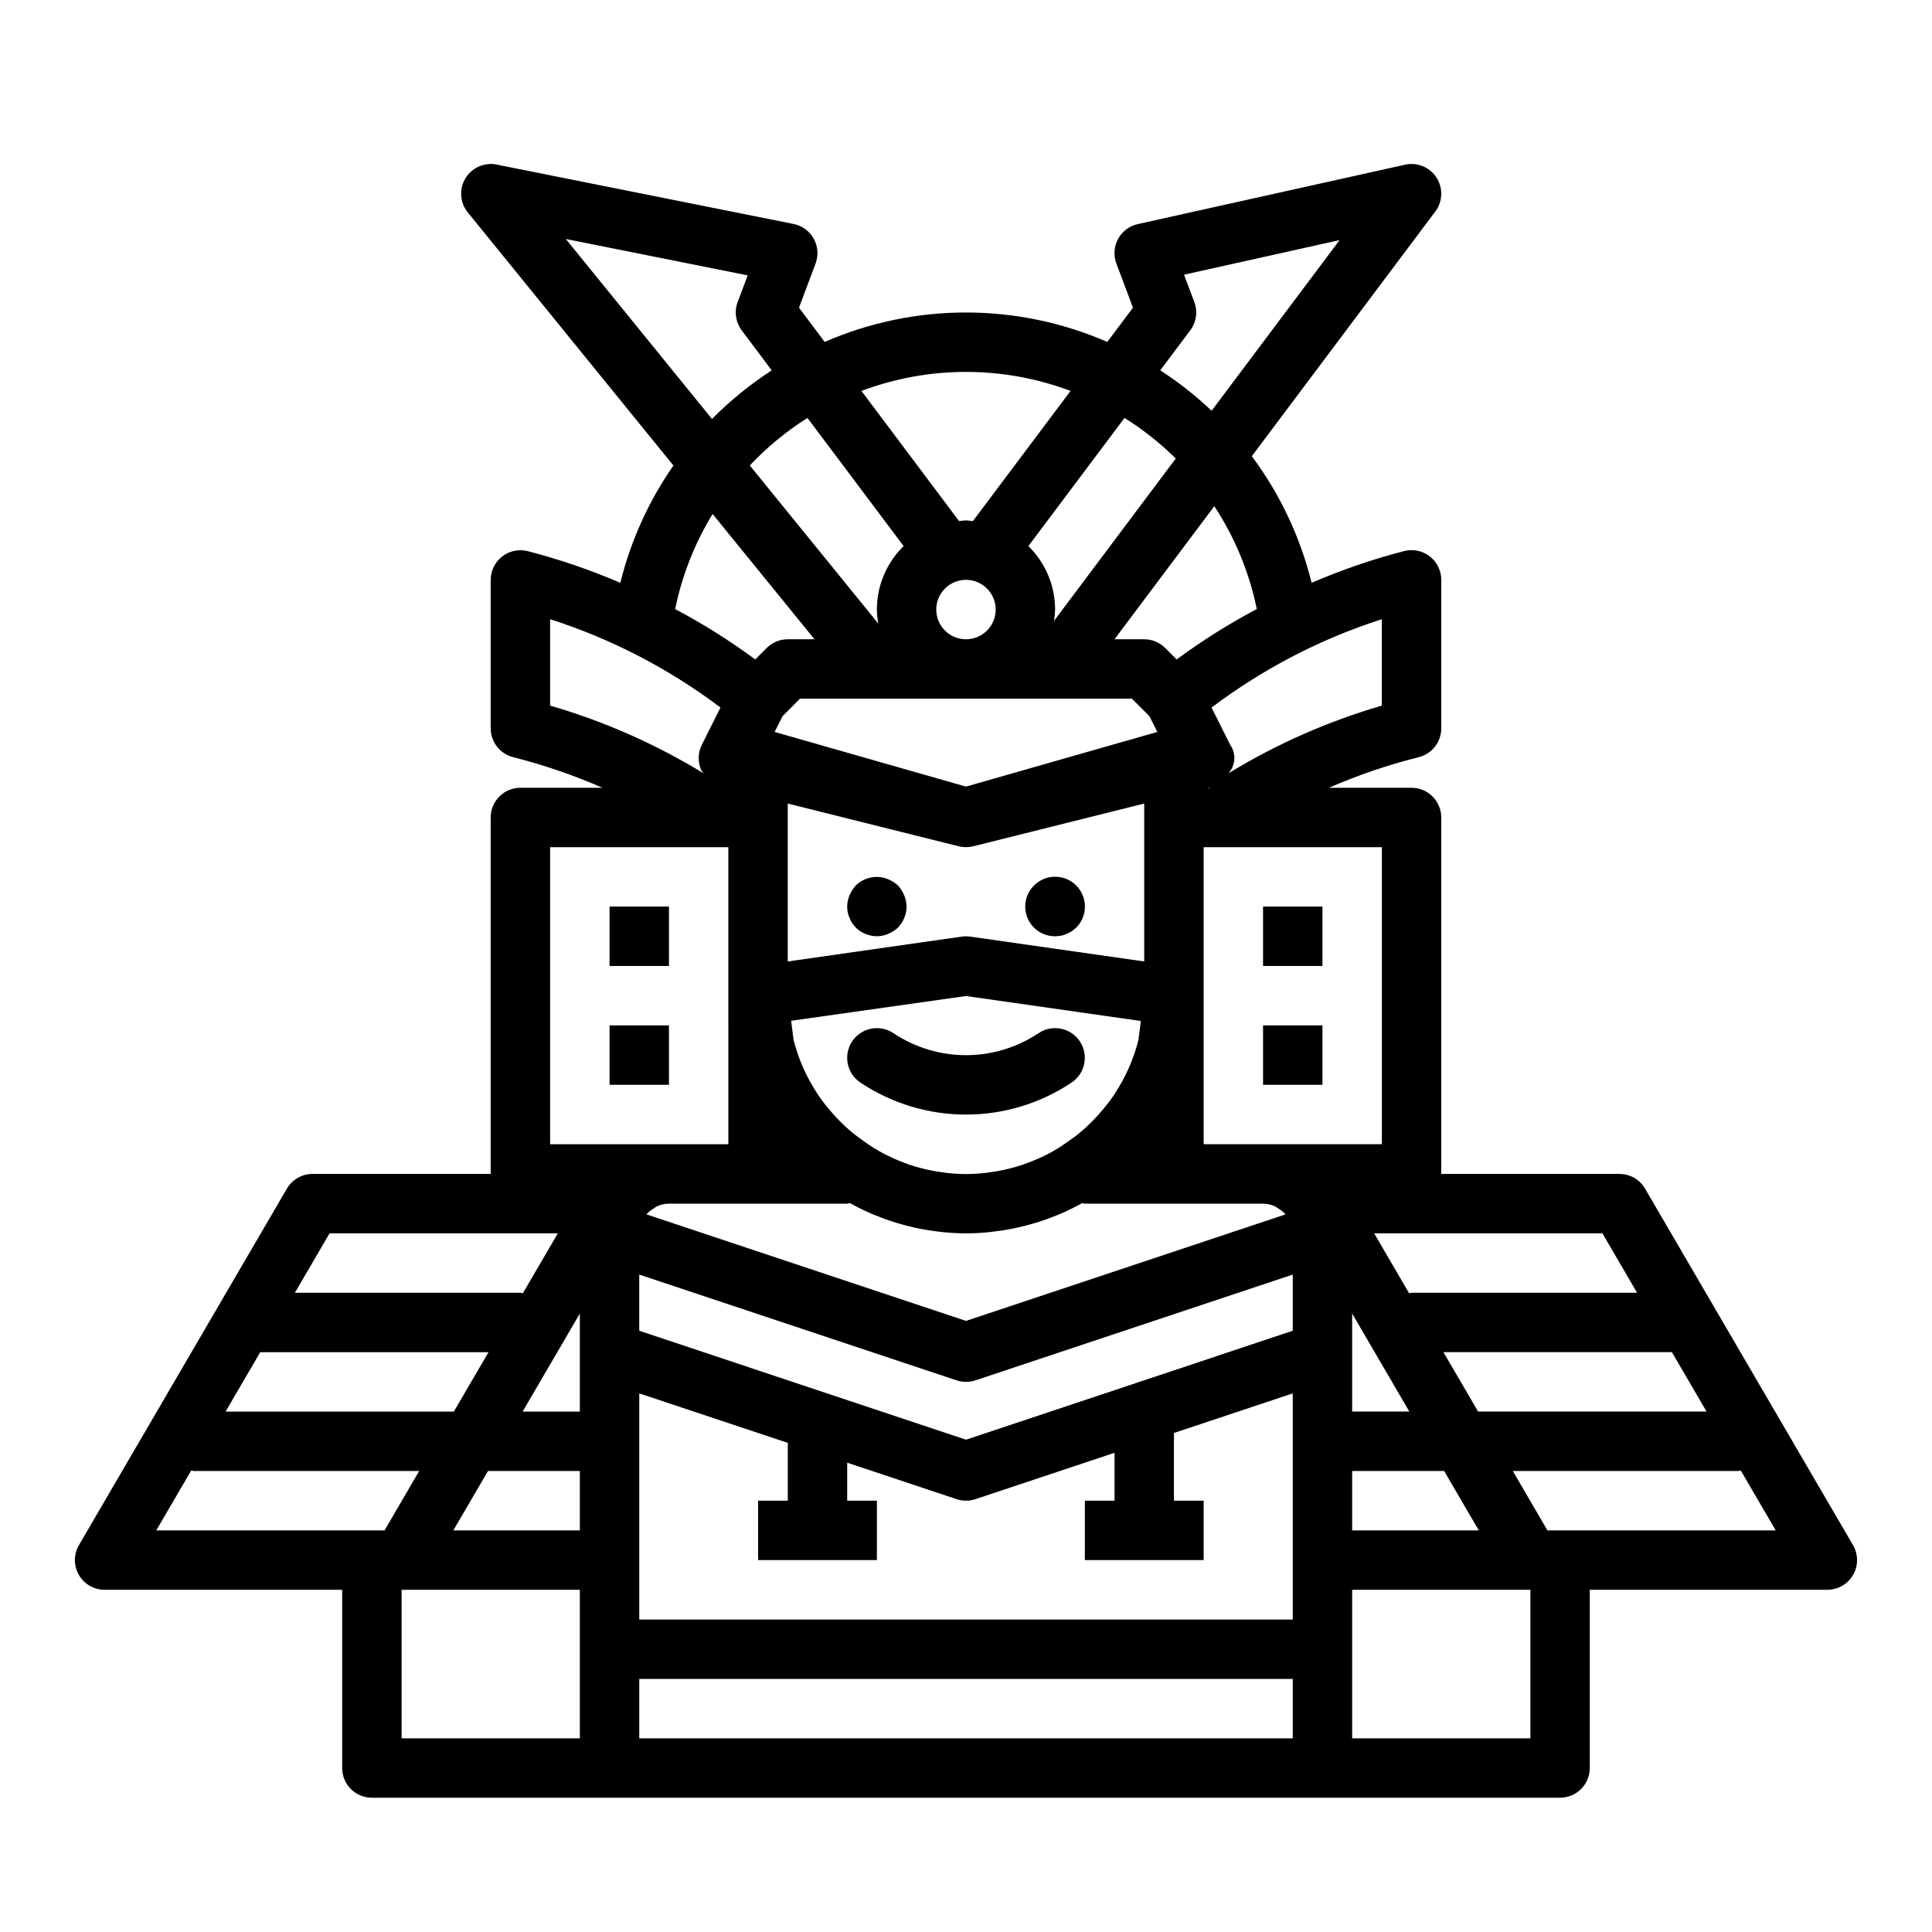 <?xml version="1.0" encoding="UTF-8"?>
<!-- Uploaded to: SVG Repo, www.svgrepo.com, Generator: SVG Repo Mixer Tools -->
<svg fill="#000000" width="800px" height="800px" version="1.1" viewBox="144 144 512 512" xmlns="http://www.w3.org/2000/svg">
 <g>
  <path d="m380.75 417.79c-1.734-1.16-3.863-1.578-5.91-1.172-2.047 0.41-3.848 1.617-5.008 3.352-2.41 3.617-1.438 8.508 2.18 10.918 8.285 5.535 18.023 8.488 27.988 8.488 9.961 0 19.699-2.953 27.984-8.488 3.617-2.41 4.594-7.301 2.18-10.918-2.414-3.617-7.301-4.594-10.918-2.18-5.699 3.809-12.395 5.84-19.246 5.84-6.856 0-13.551-2.031-19.25-5.84z"/>
  <path d="m381.97 378.66c-0.766-0.695-1.645-1.254-2.598-1.652-2.934-1.23-6.316-0.578-8.582 1.652-0.695 0.766-1.254 1.645-1.652 2.598-0.402 0.949-0.617 1.965-0.629 2.992 0.012 0.527 0.066 1.055 0.156 1.574 0.086 0.492 0.246 0.973 0.473 1.418 0.172 0.5 0.41 0.977 0.707 1.418l0.945 1.18c1.508 1.438 3.504 2.254 5.59 2.281 1.027-0.012 2.043-0.227 2.992-0.629 0.953-0.398 1.832-0.957 2.598-1.652l0.945-1.18c0.297-0.441 0.535-0.918 0.707-1.418 0.227-0.445 0.387-0.926 0.473-1.418 0.09-0.52 0.145-1.047 0.156-1.574-0.012-1.027-0.227-2.043-0.629-2.992-0.398-0.953-0.957-1.832-1.652-2.598z"/>
  <path d="m418.03 378.66c-2.273 2.254-2.957 5.656-1.73 8.609 1.227 2.953 4.121 4.871 7.316 4.852 0.527-0.016 1.055-0.066 1.574-0.156 0.496-0.086 0.973-0.246 1.418-0.473 0.504-0.172 0.98-0.41 1.418-0.707l1.18-0.945c3.086-3.086 3.086-8.09 0-11.18-3.086-3.086-8.09-3.086-11.176 0z"/>
  <path d="m305.54 384.25h15.742v15.742h-15.742z"/>
  <path d="m305.54 415.74h15.742v15.742h-15.742z"/>
  <path d="m478.72 384.25h15.742v15.742h-15.742z"/>
  <path d="m478.72 415.74h15.742v15.742h-15.742z"/>
  <path d="m579.98 459.04c-1.402-2.43-3.996-3.93-6.801-3.938h-47.234v-94.465c0-2.086-0.828-4.09-2.305-5.566-1.477-1.473-3.477-2.305-5.566-2.305h-21.898c7.699-3.352 15.664-6.062 23.812-8.109 3.504-0.875 5.957-4.023 5.957-7.633v-39.359c0-2.426-1.117-4.715-3.027-6.207-1.91-1.492-4.402-2.019-6.758-1.43-8.391 2.172-16.605 4.988-24.566 8.422-2.996-12.125-8.387-23.531-15.848-33.551l48.625-64.848c1.977-2.637 2.102-6.223 0.316-8.992-1.785-2.766-5.106-4.129-8.32-3.414l-70.848 15.742c-2.227 0.492-4.129 1.926-5.215 3.93-1.09 2.004-1.254 4.383-0.453 6.516l4.394 11.707-6.801 9.078-0.004-0.004c-23.883-10.398-51.012-10.398-74.895 0l-6.801-9.078 4.394-11.707-0.004 0.004c0.812-2.156 0.633-4.559-0.48-6.574-1.117-2.016-3.062-3.441-5.32-3.902l-78.719-15.742v-0.004c-3.25-0.645-6.559 0.816-8.273 3.656-1.711 2.836-1.465 6.441 0.621 9.02l54.496 67.078h0.004c-6.551 9.414-11.32 19.949-14.07 31.086-7.961-3.426-16.176-6.234-24.566-8.398-2.348-0.59-4.836-0.062-6.746 1.422-1.91 1.488-3.031 3.769-3.039 6.191v39.359c0 3.609 2.457 6.758 5.957 7.633 8.098 2.055 16.012 4.766 23.664 8.109h-21.75c-4.348 0-7.871 3.523-7.871 7.871v94.465h-47.234c-2.805 0.008-5.398 1.508-6.801 3.938l-55.105 94.465h0.004c-1.406 2.434-1.406 5.43-0.004 7.863 1.402 2.434 3.992 3.938 6.805 3.945h62.977v47.23c0 2.09 0.828 4.09 2.305 5.566 1.477 1.477 3.477 2.305 5.566 2.305h314.88c2.09 0 4.09-0.828 5.566-2.305 1.477-1.477 2.309-3.477 2.309-5.566v-47.23h62.977c2.809-0.008 5.402-1.512 6.805-3.945 1.402-2.434 1.398-5.43-0.004-7.863zm7.086 43.297 9.188 15.742h-60.539l-9.188-15.742zm-60.355 31.488 9.188 15.742h-33.566v-15.742zm-24.379-15.746v-25.977l15.16 25.977zm66.328-47.23 9.18 15.742h-59.766c-0.215 0.035-0.434 0.078-0.645 0.133l-9.266-15.875zm-58.457-162.75v22.898c-14.293 4.156-27.969 10.191-40.668 17.957 1.91-2.102 2.109-5.246 0.48-7.574l-4.934-9.863 0.27-0.203h-0.004c13.551-10.191 28.711-18.035 44.855-23.215zm-33.141-2.691c-7.379 3.902-14.457 8.352-21.176 13.309l-0.062 0.047-3.047-3.047c-1.473-1.473-3.469-2.301-5.551-2.305h-7.871l26.449-35.266c5.449 8.289 9.27 17.539 11.258 27.262zm-12.469 47.23c-0.039 0.062-0.125 0.102-0.164 0.164h-0.48zm-40.984-23.484h20.355l4.66 4.66 2.078 4.156-50.707 14.488-50.711-14.484 2.078-4.156 4.656-4.664zm-31.488-23.617v0.004c0-3.184 1.918-6.055 4.859-7.273s6.328-0.547 8.582 1.707c2.25 2.25 2.922 5.637 1.703 8.578-1.215 2.941-4.086 4.859-7.269 4.859-4.348 0-7.875-3.523-7.875-7.871zm8.988 86.672 0.004 0.004c-0.742-0.105-1.496-0.105-2.238 0l-46.113 6.586v-41.848l45.32 11.328c0.594 0.145 1.199 0.219 1.809 0.223h0.207c0.609-0.004 1.219-0.078 1.809-0.223l45.32-11.328v41.848zm45.219 22.363-0.621 4.977v0.051c-0.648 2.559-1.516 5.059-2.582 7.477l-0.055 0.109c-1.004 2.246-2.188 4.41-3.535 6.473-0.086 0.133-0.156 0.277-0.242 0.41-1.23 1.812-2.586 3.539-4.055 5.164-0.402 0.449-0.789 0.906-1.211 1.332l-0.004-0.004c-1.406 1.473-2.906 2.856-4.492 4.133-0.504 0.402-1.031 0.789-1.574 1.148-1.512 1.145-3.09 2.195-4.723 3.148-0.402 0.219-0.789 0.449-1.188 0.66l-0.004 0.004c-1.82 0.949-3.699 1.781-5.629 2.488-0.496 0.188-0.984 0.379-1.488 0.551h0.004c-2.098 0.695-4.242 1.242-6.418 1.637-0.449 0.086-0.906 0.141-1.363 0.211-4.727 0.797-9.551 0.797-14.277 0-0.457-0.07-0.914-0.125-1.363-0.211-2.172-0.395-4.316-0.941-6.414-1.637-0.504-0.172-0.992-0.363-1.488-0.551-1.938-0.727-3.824-1.574-5.652-2.543-0.402-0.211-0.789-0.441-1.188-0.66v-0.004c-1.637-0.953-3.215-2.004-4.723-3.148-0.512-0.379-1.039-0.746-1.574-1.148h-0.004c-1.582-1.281-3.086-2.66-4.492-4.133-0.418-0.426-0.789-0.883-1.211-1.332h-0.004c-1.469-1.625-2.824-3.348-4.051-5.164-0.086-0.133-0.156-0.277-0.242-0.41l-0.004 0.004c-1.348-2.062-2.527-4.227-3.535-6.473l-0.055-0.109c-1.066-2.418-1.93-4.918-2.582-7.481v-0.047l-0.621-4.977 46.328-6.562zm-93.566-101.16c-2.086 0-4.09 0.832-5.566 2.305l-3.047 3.047-0.062-0.047c-6.711-4.953-13.785-9.406-21.16-13.309 1.82-8.91 5.176-17.438 9.922-25.191l27 33.195zm-7.871 149.57h23.617c0.242-0.039 0.484-0.09 0.723-0.152 1.973 1.102 4.004 2.094 6.086 2.977l0.73 0.293c1.504 0.613 3.039 1.18 4.598 1.684 0.504 0.164 1.023 0.316 1.535 0.465 1.34 0.395 2.684 0.738 4.055 1.047 0.613 0.133 1.234 0.277 1.859 0.395 1.363 0.262 2.746 0.465 4.141 0.637 0.59 0.07 1.172 0.164 1.77 0.219 1.977 0.188 3.938 0.309 5.992 0.309s4.016-0.117 5.992-0.309c0.598-0.055 1.18-0.148 1.77-0.219 1.395-0.172 2.777-0.379 4.141-0.637 0.621-0.117 1.242-0.262 1.859-0.395 1.371-0.309 2.715-0.652 4.055-1.047 0.512-0.148 1.023-0.301 1.574-0.465 1.574-0.523 3.106-1.09 4.598-1.691 0.242-0.094 0.496-0.18 0.73-0.285h-0.004c2.082-0.883 4.113-1.875 6.086-2.977 0.227 0.062 0.457 0.113 0.688 0.152h47.23c1.113 0.008 2.211 0.258 3.219 0.723 0.305 0.184 0.602 0.383 0.883 0.598 0.609 0.355 1.172 0.789 1.668 1.293 0.062 0.07 0.094 0.164 0.156 0.234l-84.645 28.215-84.648-28.215c0.062-0.07 0.094-0.164 0.156-0.234 0.496-0.504 1.059-0.938 1.668-1.293 0.281-0.215 0.578-0.414 0.883-0.598 1.012-0.465 2.106-0.715 3.219-0.723zm115.62-238.93-2.731-7.258 41.234-9.172-33.922 45.234c-4.203-3.981-8.758-7.566-13.613-10.715l7.953-10.602c1.613-2.148 2.019-4.973 1.078-7.488zm-18.5 30.699c4.906 3.082 9.461 6.688 13.578 10.762l-32.273 43.043v0.004c0.168-1 0.266-2.012 0.297-3.023-0.004-6.332-2.559-12.391-7.082-16.816zm-42.012-12.191c9.461 0 18.848 1.707 27.707 5.039l-25.883 34.504c-0.613-0.051-1.195-0.184-1.824-0.184s-1.211 0.133-1.828 0.18l-25.883-34.5c8.859-3.332 18.246-5.039 27.711-5.039zm-42.012 12.203 25.48 33.957c-4.527 4.426-7.082 10.484-7.086 16.816 0.023 1.25 0.152 2.492 0.379 3.723l-34.055-41.91c4.543-4.824 9.676-9.051 15.277-12.59zm-64.043-47.43 48.203 9.641-2.66 7.086h-0.004c-0.941 2.516-0.531 5.34 1.082 7.488l7.949 10.605v-0.004c-5.723 3.711-11.031 8.031-15.832 12.879zm-4.156 123.66v-22.898c16.148 5.176 31.316 13.02 44.871 23.207l0.27 0.203-4.938 9.871c-1.066 2.137-1.109 4.641-0.109 6.809 0.191 0.277 0.402 0.539 0.629 0.789-12.715-7.777-26.41-13.824-40.723-17.98zm-58.457 139.86h60.496l-9.266 15.879v-0.004c-0.211-0.055-0.426-0.098-0.645-0.133h-59.766zm-18.363 31.488h60.496l-9.188 15.742h-60.496zm29.59 47.23h-57.145l9.266-15.879c0.215 0.059 0.43 0.102 0.645 0.137h59.766l-9.18 15.742zm55.105 55.105h-47.234v-39.359h47.23zm0-55.105h-33.527l9.188-15.742h24.34zm0-47.23v15.742h-15.164l15.164-25.977zm-7.871-55.105-0.004-78.719h47.23l0.004 78.719h-47.234zm196.8 157.44h-173.18v-15.746h173.18zm0-78.719v47.23h-173.18v-59.922l39.359 13.113v15.32h-7.871v15.742h31.488v-15.742h-7.871v-10.07l29 9.668c1.613 0.539 3.359 0.539 4.973 0l36.875-12.289v12.691h-7.871v15.742h31.488v-15.742h-7.875v-17.941l31.488-10.492zm0-29.293-86.59 28.867-86.594-28.867v-14.887l84.105 28.031c1.613 0.539 3.359 0.539 4.973 0l84.105-28.031zm-7.871-49.43h-15.742v-78.719h47.23v78.719zm70.848 157.44h-47.23v-39.359h47.23zm7.871-55.105h-3.352l-9.18-15.742h59.766c0.215-0.035 0.434-0.078 0.645-0.137l9.266 15.879z"/>
 </g>
</svg>